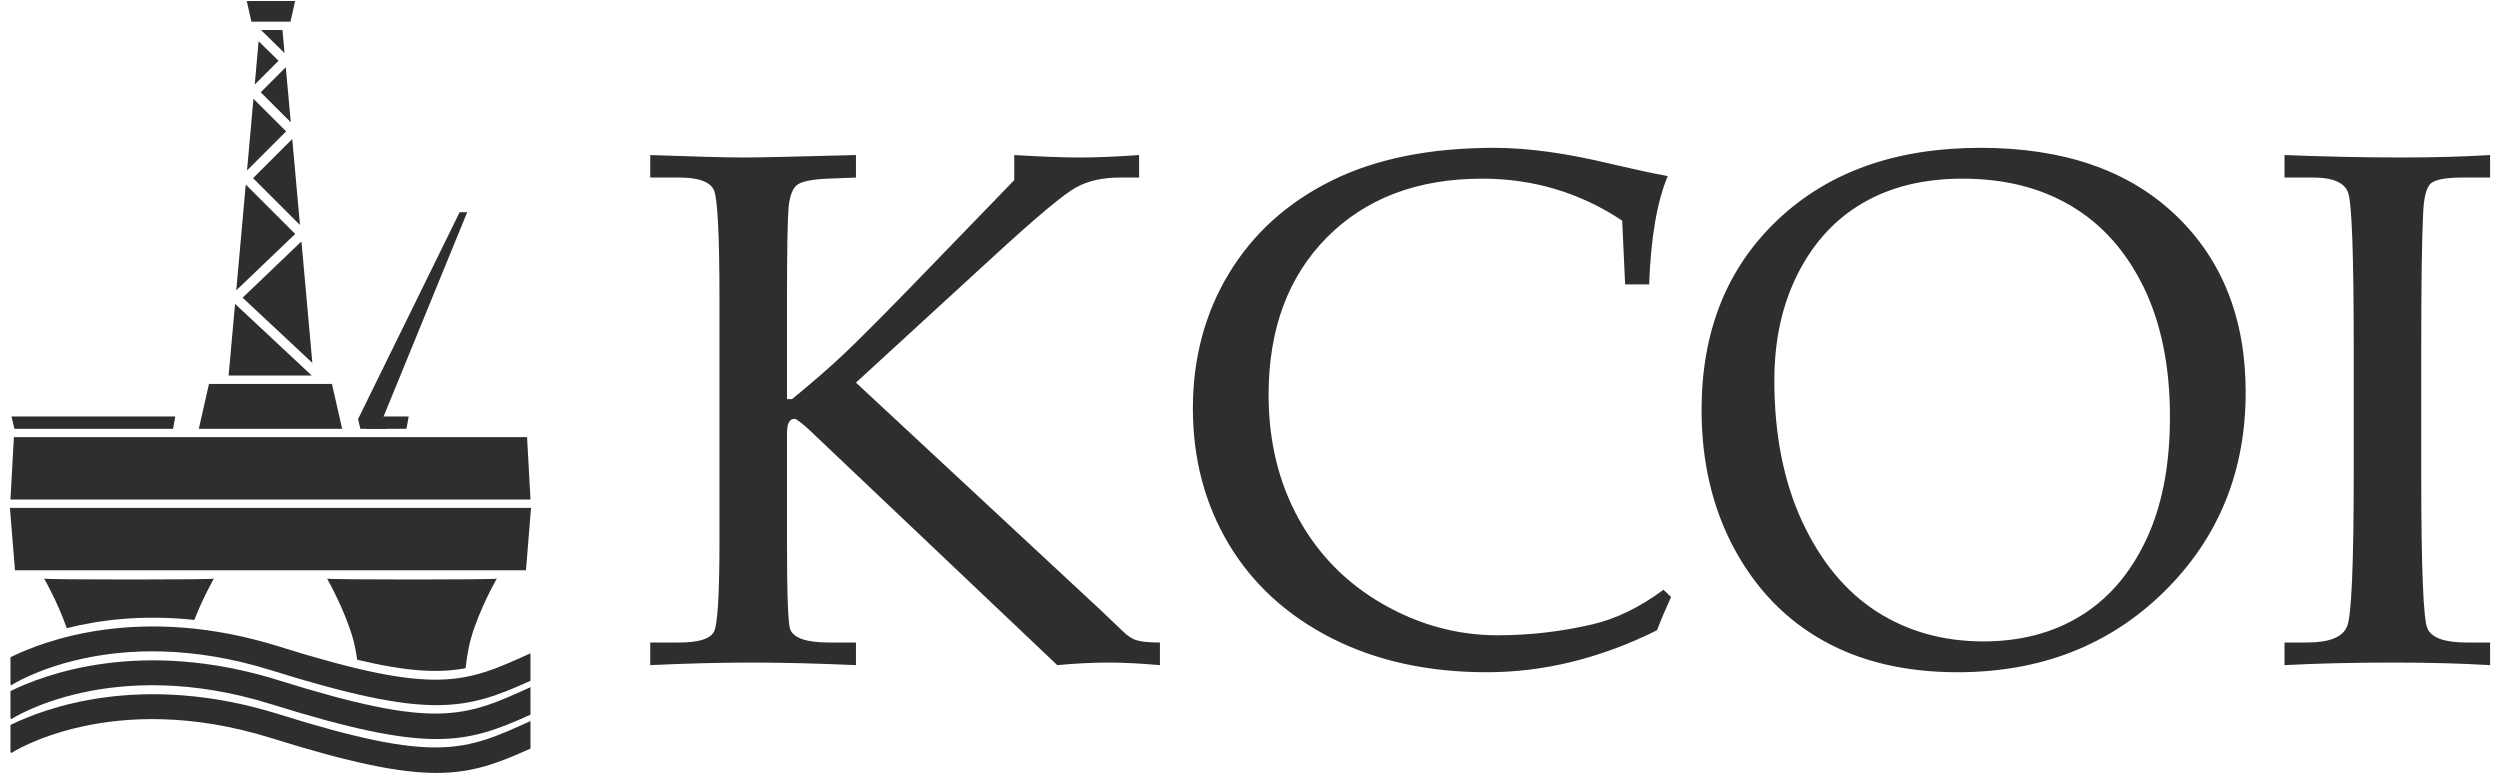 <svg width="772" height="239" viewBox="0 0 772 239" fill="none" xmlns="http://www.w3.org/2000/svg">
<path d="M264.321 118.153L339.912 188.429L346.759 194.966C348.197 196.363 349.597 197.309 351.035 197.723C352.474 198.177 354.856 198.405 358.185 198.405V205.393C352.132 204.864 346.796 204.6 342.22 204.6C337.415 204.6 332.193 204.864 326.482 205.393L250.133 132.964C247.523 130.546 245.933 129.337 245.366 129.337C243.815 129.337 243.021 130.773 243.021 133.644V167.423C243.021 183.857 243.361 192.849 244.043 194.397C245.139 197.08 249.112 198.405 255.998 198.405H264.321V205.393C252.251 204.864 241.584 204.6 232.275 204.6C222.515 204.6 212.035 204.864 200.799 205.393V198.405H209.766C215.706 198.405 219.223 197.309 220.434 195.154C221.606 192.962 222.174 183.555 222.174 166.968V92.913C222.174 72.626 221.606 61.214 220.434 58.645C219.223 56.114 215.706 54.829 209.766 54.829H200.799V47.877C214.306 48.368 224.104 48.632 230.158 48.632C234.546 48.632 245.896 48.368 264.321 47.877V54.829L255.543 55.17C250.513 55.397 247.333 56.077 246.01 57.21C244.685 58.343 243.853 60.61 243.514 64.011C243.209 67.411 243.021 77.196 243.021 93.368V123.254H244.573C250.625 118.304 255.846 113.771 260.196 109.69C264.586 105.571 271.736 98.393 281.723 88.153L313.202 55.622V47.877C321.336 48.368 328.032 48.632 333.367 48.632C338.89 48.632 345.019 48.368 351.754 47.877V54.829H345.774C340.441 54.829 335.939 55.85 332.27 57.89C328.562 59.893 320.013 67.034 306.657 79.314L264.321 118.153ZM501.837 87.814L500.929 68.13C494.347 63.746 487.459 60.536 480.274 58.382C473.046 56.228 465.555 55.17 457.725 55.17C437.749 55.17 421.782 61.214 409.751 73.305C397.758 85.433 391.742 101.604 391.742 121.931C391.742 136.137 394.807 148.833 400.9 159.978C406.989 171.123 415.653 179.965 426.89 186.464C438.127 192.925 449.97 196.174 462.491 196.174C472.365 196.174 482.163 195.04 491.851 192.774C499.076 191.075 506.376 187.522 513.68 182.119L516.025 184.349C514.473 187.749 512.999 191.189 511.675 194.626C503.049 198.934 494.347 202.144 485.57 204.337C476.829 206.488 468.016 207.586 459.163 207.586C440.965 207.586 424.998 204.072 411.227 197.08C397.416 190.054 386.863 180.383 379.447 168.026C372.07 155.67 368.361 141.693 368.361 126.127C368.361 110.559 372.107 96.617 379.56 84.339C387.014 72.057 397.569 62.537 411.227 55.774C424.846 49.011 441.606 45.648 461.469 45.648C471.911 45.648 484.093 47.348 498.054 50.749C505.016 52.373 510.653 53.583 515.003 54.376C511.675 62.272 509.783 73.419 509.253 87.814H501.837ZM525.445 126.578C525.445 102.284 533.276 82.713 548.94 67.902C564.602 53.054 585.488 45.648 611.554 45.648C637.13 45.648 657.181 52.524 671.671 66.276C686.2 80.069 693.463 98.316 693.463 121.139C693.463 145.697 685.025 166.251 668.191 182.799C651.355 199.312 630.093 207.586 604.479 207.586C588.439 207.586 574.627 204.337 563.013 197.836C551.4 191.338 542.244 181.855 535.51 169.387C528.814 156.918 525.445 142.636 525.445 126.578ZM547.918 117.473C547.918 134.172 550.793 148.682 556.507 161.036C562.257 173.392 569.9 182.648 579.51 188.845C589.119 195.003 600.091 198.064 612.462 198.064C623.887 198.064 633.914 195.457 642.463 190.205C651.052 184.953 657.786 177.132 662.705 166.741C667.623 156.352 670.081 143.694 670.081 128.77C670.081 113.127 667.357 99.753 661.947 88.645C656.5 77.537 649.047 69.188 639.588 63.597C630.13 57.965 618.931 55.17 606.031 55.17C594.188 55.17 584.01 57.625 575.423 62.576C566.835 67.524 560.139 74.78 555.258 84.339C550.377 93.897 547.918 104.93 547.918 117.473ZM705.457 198.405H712.417C719.302 198.405 723.427 196.741 724.789 193.417C726.151 190.091 726.832 174.184 726.832 145.697V108.179C726.832 78.671 726.265 62.386 725.053 59.364C723.881 56.34 720.324 54.829 714.423 54.829H705.457V47.877C717.713 48.368 729.821 48.632 741.813 48.632C751.764 48.632 760.843 48.368 768.94 47.877V54.829H760.428C755.169 54.829 751.877 55.471 750.552 56.718C749.229 57.965 748.436 61.139 748.246 66.239C747.867 74.136 747.679 88.192 747.679 108.405V146.604C747.679 175.319 748.321 191.112 749.57 194.02C750.818 196.929 754.828 198.405 761.638 198.405H768.94V205.393C759.86 204.864 749.947 204.6 739.241 204.6C726.756 204.6 715.482 204.864 705.457 205.393V198.405Z" fill="#2E2E2E"/>
<path fill-rule="evenodd" clip-rule="evenodd" d="M13.635 178.68C13.635 178.68 17.805 185.914 20.608 193.977C30.669 191.441 44.013 189.726 60.015 191.432C62.722 184.453 66.051 178.68 66.051 178.68C65.635 179.041 14.052 179.039 13.635 178.68Z" fill="#2E2E2E"/>
<path fill-rule="evenodd" clip-rule="evenodd" d="M100.996 178.68C100.996 178.68 106.312 187.904 108.971 197.127C109.497 198.95 109.931 201.235 110.293 203.73C125.845 207.426 135.497 207.901 143.763 206.342C144.183 202.845 144.728 199.571 145.432 197.127C148.094 187.904 153.41 178.68 153.41 178.68C152.995 179.041 101.41 179.039 100.996 178.68Z" fill="#2E2E2E"/>
<path fill-rule="evenodd" clip-rule="evenodd" d="M4.289 134.992H162.756L163.82 154.251H3.225L4.289 134.992Z" fill="#2E2E2E"/>
<path fill-rule="evenodd" clip-rule="evenodd" d="M163.984 156.836L162.423 176.093H4.623L3.062 156.836H163.984Z" fill="#2E2E2E"/>
<path fill-rule="evenodd" clip-rule="evenodd" d="M96.451 112.054L93.086 74.553L74.913 91.927L96.451 112.054ZM92.631 69.475L90.248 42.929L78.148 55.012L92.631 69.475ZM89.784 37.756L88.258 20.761L80.51 28.495L89.784 37.756ZM87.866 16.391L87.227 9.266H80.595L87.866 16.391ZM79.86 12.735L78.661 26.104L86.012 18.762L79.86 12.735ZM78.267 30.495L76.278 52.639L88.36 40.575L78.267 30.495ZM75.889 56.995L72.957 89.656L91.164 72.249L75.889 56.995ZM72.582 93.835L70.596 115.972H96.273L72.582 93.835Z" fill="#2E2E2E"/>
<path fill-rule="evenodd" clip-rule="evenodd" d="M64.536 118.559H102.509L105.653 132.407H61.393L64.536 118.559Z" fill="#2E2E2E"/>
<path d="M3.23 202.951C13.521 197.858 43.624 186.354 86.024 199.605C134.844 214.863 143.391 211.02 163.815 201.741V210.232C143.686 219.282 132.833 222.326 83.725 206.98C34.325 191.541 3.548 211.554 3.459 211.611L3.23 211.25V202.951Z" fill="#2E2E2E"/>
<path d="M3.23 213.415C13.521 208.322 43.624 196.819 86.024 210.071C134.844 225.327 143.391 221.484 163.815 212.205V220.696C143.686 229.747 132.833 232.791 83.725 217.444C34.325 202.005 3.548 222.018 3.459 222.075L3.23 221.714V213.415Z" fill="#2E2E2E"/>
<path d="M3.23 223.877C13.521 218.784 43.624 207.279 86.024 220.532C134.844 235.788 143.391 231.946 163.815 222.666V231.158C143.686 240.209 132.833 243.253 83.725 227.906C34.325 212.466 3.548 232.479 3.459 232.536L3.23 232.175V223.877Z" fill="#2E2E2E"/>
<path fill-rule="evenodd" clip-rule="evenodd" d="M77.628 6.682H89.703L91.132 0.316H76.2L77.628 6.682Z" fill="#2E2E2E"/>
<path fill-rule="evenodd" clip-rule="evenodd" d="M3.557 128.605H54.131L53.444 132.408H4.451L3.557 128.605Z" fill="#2E2E2E"/>
<path fill-rule="evenodd" clip-rule="evenodd" d="M141.94 65.516L110.577 129.395L111.264 132.408H119.506L118.289 129.02L144.274 65.533L141.94 65.516Z" fill="#2E2E2E"/>
<path fill-rule="evenodd" clip-rule="evenodd" d="M112.295 128.605H126.205L125.518 132.408H113.188L112.295 128.605Z" fill="#2E2E2E"/>
</svg>
